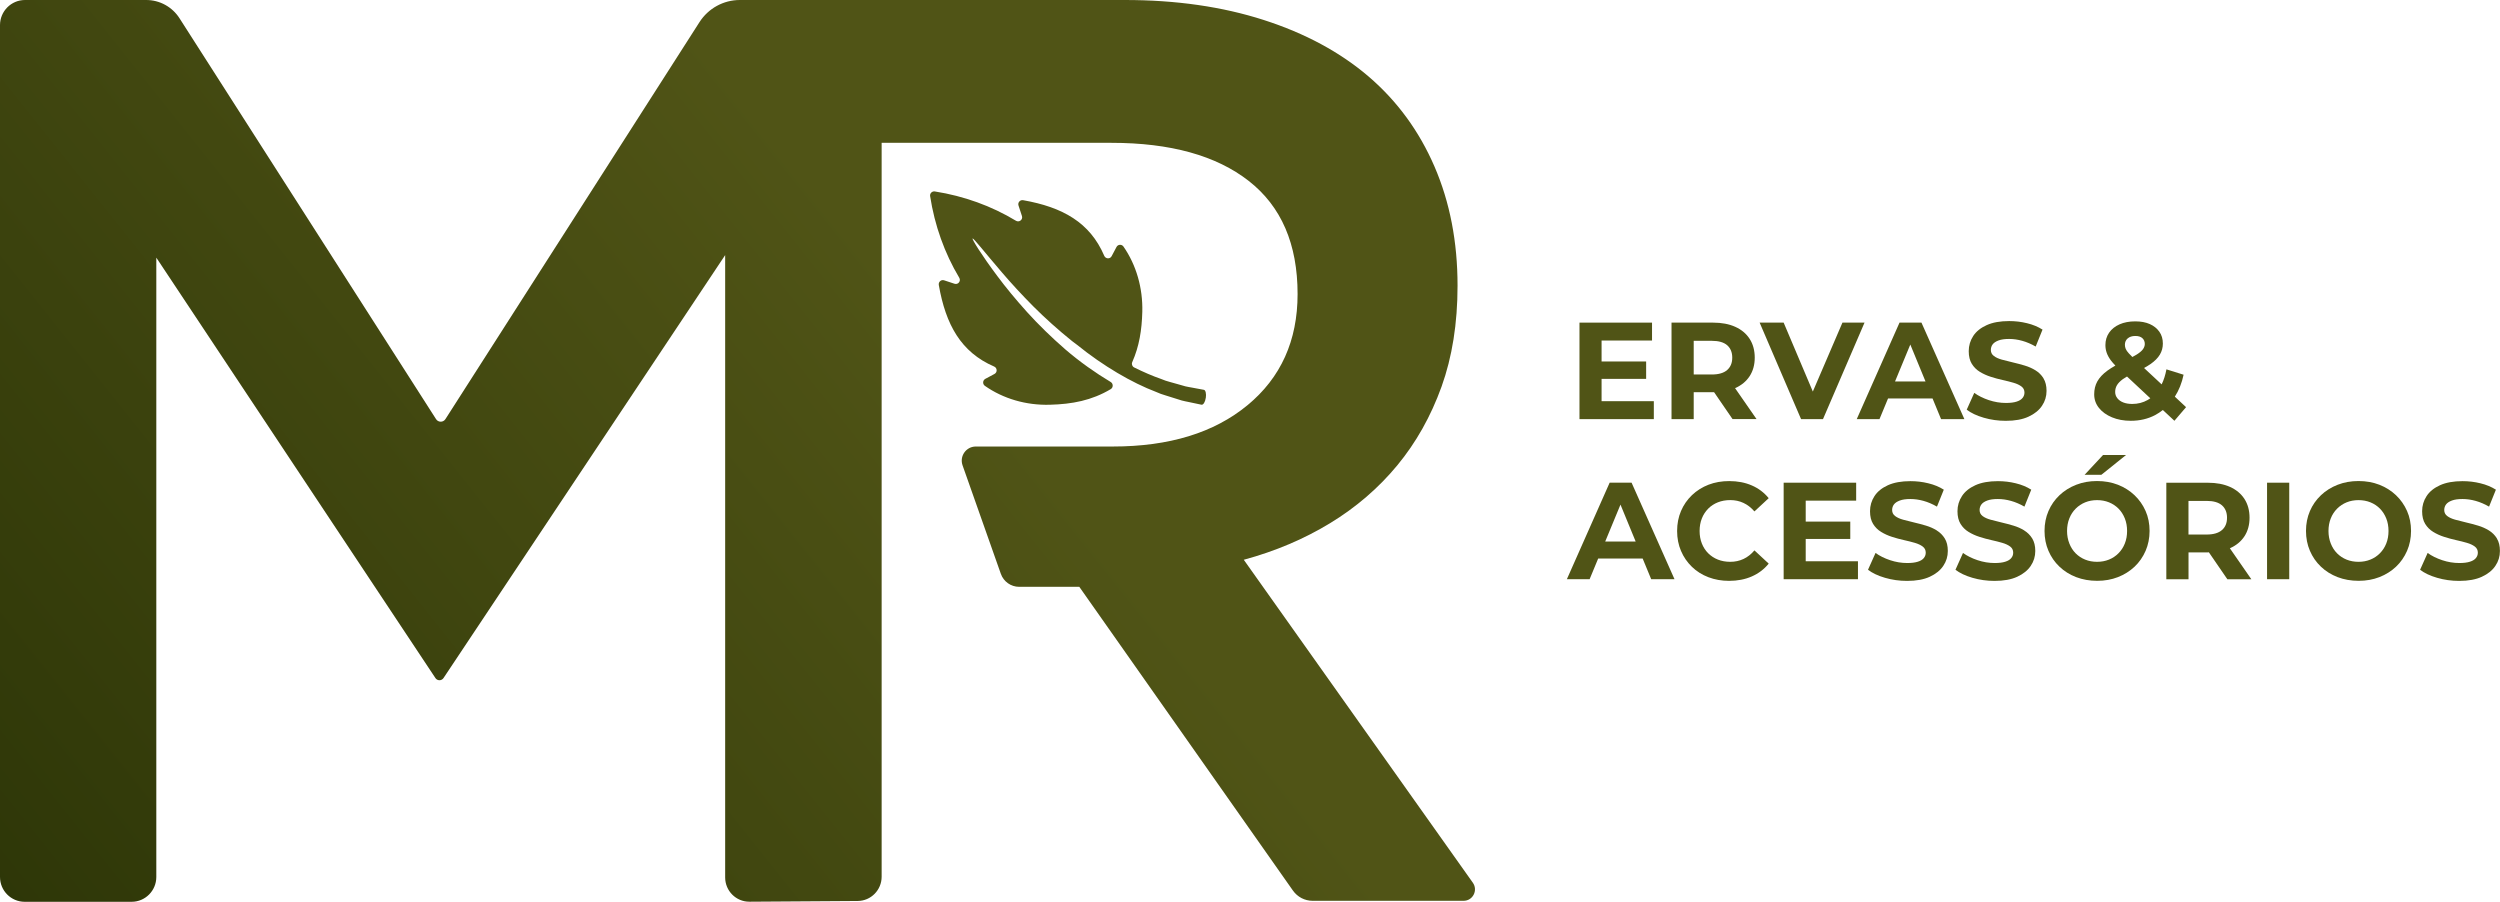 <svg width="219" height="79" viewBox="0 0 219 79" fill="none" xmlns="http://www.w3.org/2000/svg">
<g clip-path="url(#clip0_15_3)">
<path d="M144.875 35.144H140.298V33.189H144.202V31.666H140.298V29.83H144.718V28.262H138.363V36.716H144.875V35.144Z" fill="#505416"/>
<path d="M148.369 34.358H150.063C150.095 34.358 150.121 34.355 150.153 34.355L151.77 36.712H153.872L151.991 34.001C151.991 34.001 152.004 33.998 152.008 33.994C152.552 33.753 152.972 33.405 153.269 32.951C153.564 32.497 153.715 31.956 153.715 31.328C153.715 30.7 153.567 30.146 153.269 29.685C152.975 29.228 152.552 28.873 152.008 28.629C151.463 28.384 150.816 28.262 150.063 28.262H146.425V36.716H148.369V34.361V34.358ZM148.369 29.856H149.954C150.557 29.856 151.002 29.985 151.3 30.242C151.594 30.5 151.745 30.864 151.745 31.331C151.745 31.798 151.598 32.149 151.3 32.413C151.002 32.674 150.557 32.806 149.954 32.806H148.369V29.859V29.856Z" fill="#505416"/>
<path d="M159.694 36.716L163.333 28.262H161.398L158.804 34.3L156.248 28.262H154.144L157.773 36.716H159.694Z" fill="#505416"/>
<path d="M164.643 36.716L165.393 34.906H169.291L170.037 36.716H172.08L168.32 28.262H166.398L162.651 36.716H164.643ZM167.343 30.181L168.676 33.418H166.004L167.343 30.181Z" fill="#505416"/>
<path d="M179.011 33.141C178.832 32.851 178.598 32.619 178.31 32.442C178.022 32.265 177.704 32.123 177.355 32.02C177.006 31.917 176.66 31.824 176.311 31.743C175.962 31.663 175.645 31.582 175.357 31.502C175.068 31.421 174.835 31.315 174.662 31.183C174.486 31.051 174.399 30.873 174.399 30.658C174.399 30.474 174.45 30.31 174.556 30.168C174.662 30.026 174.831 29.914 175.072 29.823C175.312 29.733 175.619 29.692 175.997 29.692C176.375 29.692 176.76 29.746 177.15 29.856C177.541 29.965 177.935 30.133 178.326 30.358L178.925 28.873C178.531 28.625 178.079 28.435 177.567 28.313C177.054 28.187 176.535 28.126 176.004 28.126C175.213 28.126 174.553 28.245 174.028 28.484C173.502 28.722 173.111 29.038 172.852 29.437C172.593 29.836 172.461 30.278 172.461 30.761C172.461 31.212 172.551 31.582 172.73 31.872C172.91 32.162 173.144 32.397 173.432 32.571C173.72 32.748 174.037 32.893 174.386 33.005C174.735 33.118 175.081 33.212 175.43 33.289C175.78 33.366 176.097 33.447 176.385 33.531C176.673 33.614 176.904 33.724 177.08 33.856C177.256 33.988 177.343 34.168 177.343 34.394C177.343 34.571 177.285 34.729 177.173 34.864C177.061 35.002 176.888 35.109 176.651 35.183C176.414 35.26 176.103 35.299 175.719 35.299C175.216 35.299 174.716 35.215 174.223 35.051C173.73 34.886 173.304 34.674 172.945 34.416L172.285 35.888C172.66 36.178 173.156 36.413 173.775 36.593C174.393 36.774 175.036 36.864 175.709 36.864C176.51 36.864 177.173 36.745 177.698 36.5C178.223 36.258 178.617 35.94 178.88 35.547C179.146 35.154 179.277 34.719 179.277 34.242C179.277 33.801 179.187 33.434 179.008 33.144L179.011 33.141Z" fill="#505416"/>
<path d="M191.496 35.663L190.516 34.748C190.872 34.191 191.131 33.553 191.282 32.825L189.78 32.355C189.687 32.851 189.549 33.292 189.36 33.672L187.819 32.236C188.028 32.12 188.217 32.007 188.38 31.895C188.752 31.637 189.027 31.36 189.203 31.067C189.379 30.774 189.466 30.448 189.466 30.094C189.466 29.692 189.363 29.344 189.158 29.057C188.953 28.767 188.675 28.545 188.319 28.387C187.964 28.229 187.541 28.152 187.051 28.152C186.522 28.152 186.061 28.239 185.67 28.413C185.28 28.587 184.975 28.828 184.757 29.144C184.54 29.46 184.434 29.82 184.434 30.233C184.434 30.465 184.472 30.69 184.549 30.909C184.626 31.128 184.748 31.347 184.914 31.573C185.02 31.717 185.155 31.866 185.308 32.023C185.046 32.172 184.809 32.32 184.604 32.471C184.203 32.764 183.912 33.08 183.726 33.411C183.54 33.746 183.451 34.123 183.451 34.542C183.451 34.993 183.592 35.392 183.87 35.737C184.149 36.085 184.53 36.358 185.011 36.558C185.491 36.758 186.039 36.861 186.657 36.861C187.442 36.861 188.149 36.697 188.784 36.365C189.027 36.236 189.251 36.085 189.466 35.917L190.478 36.861L191.5 35.666L191.496 35.663ZM186.381 29.65C186.541 29.505 186.766 29.431 187.054 29.431C187.326 29.431 187.531 29.495 187.672 29.624C187.813 29.753 187.884 29.924 187.884 30.133C187.884 30.284 187.832 30.436 187.727 30.587C187.621 30.735 187.442 30.89 187.185 31.051C187.073 31.122 186.942 31.196 186.795 31.273C186.673 31.154 186.57 31.047 186.487 30.957C186.349 30.809 186.26 30.674 186.212 30.558C186.164 30.442 186.141 30.323 186.141 30.2C186.141 29.975 186.221 29.791 186.381 29.646V29.65ZM188.133 35.041C187.727 35.27 187.275 35.386 186.788 35.386C186.484 35.386 186.218 35.341 185.997 35.254C185.773 35.167 185.6 35.041 185.475 34.88C185.35 34.719 185.289 34.539 185.289 34.336C185.289 34.117 185.34 33.92 185.446 33.743C185.549 33.566 185.722 33.392 185.955 33.218C186.061 33.141 186.186 33.064 186.327 32.983L188.367 34.89C188.29 34.944 188.217 34.996 188.133 35.041Z" fill="#505416"/>
<path d="M141.005 42.284L137.258 50.739H139.25L140 48.929H143.898L144.644 50.739H146.687L142.927 42.284H141.005ZM140.615 47.441L141.954 44.204L143.286 47.441H140.615Z" fill="#505416"/>
<path d="M149.64 44.555C149.881 44.313 150.166 44.13 150.492 44.001C150.822 43.872 151.181 43.808 151.575 43.808C151.991 43.808 152.376 43.891 152.728 44.056C153.08 44.22 153.401 44.468 153.689 44.8L154.938 43.64C154.538 43.151 154.045 42.777 153.455 42.523C152.866 42.268 152.209 42.143 151.479 42.143C150.822 42.143 150.217 42.249 149.666 42.461C149.115 42.674 148.632 42.98 148.218 43.373C147.805 43.769 147.485 44.23 147.258 44.761C147.03 45.292 146.915 45.875 146.915 46.513C146.915 47.151 147.03 47.734 147.258 48.265C147.485 48.797 147.805 49.26 148.212 49.653C148.619 50.049 149.102 50.352 149.66 50.565C150.217 50.777 150.819 50.883 151.466 50.883C152.203 50.883 152.866 50.755 153.455 50.497C154.045 50.239 154.538 49.866 154.938 49.373L153.689 48.214C153.401 48.552 153.08 48.803 152.728 48.967C152.376 49.131 151.991 49.215 151.575 49.215C151.181 49.215 150.822 49.151 150.492 49.022C150.163 48.893 149.881 48.706 149.64 48.468C149.4 48.23 149.214 47.94 149.083 47.611C148.952 47.283 148.885 46.916 148.885 46.513C148.885 46.111 148.952 45.743 149.083 45.415C149.214 45.083 149.4 44.8 149.64 44.558V44.555Z" fill="#505416"/>
<path d="M158.18 47.212H162.084V45.692H158.18V43.856H162.6V42.284H156.248V50.739H162.757V49.167H158.18V47.212Z" fill="#505416"/>
<path d="M169.662 46.465C169.374 46.288 169.057 46.146 168.708 46.043C168.359 45.94 168.013 45.846 167.664 45.766C167.314 45.685 166.997 45.605 166.709 45.524C166.421 45.444 166.187 45.337 166.014 45.205C165.838 45.073 165.751 44.896 165.751 44.68C165.751 44.497 165.803 44.333 165.908 44.191C166.014 44.049 166.184 43.936 166.424 43.846C166.664 43.756 166.972 43.714 167.35 43.714C167.728 43.714 168.112 43.769 168.503 43.878C168.893 43.988 169.287 44.155 169.678 44.381L170.277 42.896C169.883 42.648 169.432 42.458 168.919 42.336C168.407 42.21 167.888 42.149 167.356 42.149C166.565 42.149 165.905 42.268 165.38 42.506C164.855 42.745 164.464 43.06 164.204 43.46C163.945 43.859 163.814 44.3 163.814 44.783C163.814 45.234 163.903 45.605 164.083 45.895C164.262 46.184 164.496 46.419 164.784 46.593C165.072 46.771 165.389 46.916 165.739 47.028C166.088 47.141 166.434 47.234 166.783 47.312C167.132 47.389 167.449 47.469 167.737 47.553C168.025 47.637 168.256 47.746 168.432 47.879C168.608 48.011 168.695 48.191 168.695 48.416C168.695 48.593 168.637 48.751 168.525 48.887C168.413 49.025 168.24 49.131 168.003 49.205C167.766 49.283 167.455 49.321 167.071 49.321C166.568 49.321 166.068 49.238 165.575 49.073C165.082 48.909 164.656 48.697 164.297 48.439L163.637 49.911C164.012 50.201 164.509 50.436 165.127 50.616C165.745 50.796 166.389 50.887 167.061 50.887C167.862 50.887 168.525 50.767 169.05 50.523C169.576 50.281 169.97 49.962 170.232 49.569C170.498 49.176 170.629 48.742 170.629 48.265C170.629 47.824 170.54 47.457 170.36 47.167C170.181 46.877 169.947 46.645 169.659 46.468L169.662 46.465Z" fill="#505416"/>
<path d="M177.324 46.465C177.035 46.288 176.718 46.146 176.369 46.043C176.02 45.94 175.674 45.846 175.325 45.766C174.976 45.685 174.659 45.605 174.37 45.524C174.082 45.444 173.848 45.337 173.675 45.205C173.499 45.073 173.413 44.896 173.413 44.68C173.413 44.497 173.464 44.333 173.57 44.191C173.675 44.049 173.845 43.936 174.085 43.846C174.326 43.756 174.633 43.714 175.011 43.714C175.389 43.714 175.773 43.769 176.164 43.878C176.555 43.988 176.949 44.155 177.34 44.381L177.938 42.896C177.545 42.648 177.093 42.458 176.58 42.336C176.068 42.21 175.549 42.149 175.017 42.149C174.226 42.149 173.566 42.268 173.041 42.506C172.516 42.745 172.125 43.06 171.866 43.46C171.606 43.859 171.475 44.3 171.475 44.783C171.475 45.234 171.565 45.605 171.744 45.895C171.923 46.184 172.157 46.419 172.445 46.593C172.734 46.771 173.051 46.916 173.4 47.028C173.749 47.141 174.095 47.234 174.444 47.312C174.793 47.389 175.11 47.469 175.399 47.553C175.687 47.637 175.917 47.746 176.094 47.879C176.27 48.011 176.356 48.191 176.356 48.416C176.356 48.593 176.299 48.751 176.186 48.887C176.074 49.025 175.901 49.131 175.664 49.205C175.427 49.283 175.117 49.321 174.732 49.321C174.229 49.321 173.73 49.238 173.237 49.073C172.743 48.909 172.317 48.697 171.959 48.439L171.299 49.911C171.674 50.201 172.17 50.436 172.788 50.616C173.406 50.796 174.05 50.887 174.723 50.887C175.523 50.887 176.186 50.767 176.712 50.523C177.237 50.281 177.631 49.962 177.894 49.569C178.159 49.176 178.291 48.742 178.291 48.265C178.291 47.824 178.201 47.457 178.022 47.167C177.842 46.877 177.609 46.645 177.32 46.468L177.324 46.465Z" fill="#505416"/>
<path d="M186.247 39.856H184.229L182.608 41.595H184.075L186.247 39.856Z" fill="#505416"/>
<path d="M186.987 43.383C186.573 42.99 186.09 42.684 185.533 42.465C184.975 42.249 184.367 42.139 183.7 42.139C183.034 42.139 182.435 42.249 181.875 42.465C181.314 42.684 180.824 42.99 180.411 43.383C179.995 43.779 179.671 44.239 179.444 44.771C179.216 45.302 179.101 45.882 179.101 46.51C179.101 47.138 179.216 47.718 179.444 48.249C179.671 48.78 179.991 49.244 180.405 49.637C180.818 50.033 181.305 50.336 181.868 50.555C182.432 50.771 183.047 50.88 183.713 50.88C184.38 50.88 184.975 50.771 185.533 50.555C186.09 50.336 186.573 50.033 186.987 49.644C187.4 49.254 187.72 48.79 187.954 48.255C188.185 47.721 188.303 47.138 188.303 46.51C188.303 45.882 188.188 45.292 187.954 44.764C187.72 44.236 187.4 43.776 186.987 43.383ZM186.135 47.611C186.003 47.943 185.818 48.227 185.577 48.468C185.337 48.71 185.059 48.896 184.741 49.022C184.424 49.151 184.078 49.215 183.704 49.215C183.329 49.215 182.98 49.151 182.66 49.022C182.339 48.893 182.061 48.706 181.824 48.468C181.587 48.227 181.404 47.94 181.273 47.605C181.141 47.27 181.074 46.906 181.074 46.513C181.074 46.12 181.141 45.743 181.273 45.415C181.404 45.083 181.59 44.8 181.83 44.558C182.07 44.317 182.349 44.133 182.666 44.004C182.983 43.875 183.329 43.811 183.704 43.811C184.078 43.811 184.428 43.875 184.748 44.004C185.068 44.133 185.347 44.32 185.584 44.558C185.821 44.8 186.003 45.086 186.135 45.415C186.266 45.743 186.333 46.111 186.333 46.513C186.333 46.916 186.266 47.283 186.135 47.611Z" fill="#505416"/>
<path d="M195.353 48.02C195.897 47.779 196.317 47.431 196.615 46.977C196.909 46.523 197.06 45.982 197.06 45.354C197.06 44.726 196.913 44.172 196.615 43.711C196.32 43.254 195.897 42.9 195.353 42.655C194.808 42.41 194.161 42.288 193.409 42.288H189.77V50.742H191.714V48.388H193.409C193.441 48.388 193.466 48.384 193.498 48.384L195.116 50.742H197.217L195.337 48.03C195.337 48.03 195.35 48.027 195.353 48.024V48.02ZM194.642 46.433C194.344 46.694 193.899 46.825 193.296 46.825H191.711V43.879H193.296C193.899 43.879 194.344 44.007 194.642 44.265C194.936 44.523 195.087 44.887 195.087 45.354C195.087 45.821 194.94 46.172 194.642 46.436V46.433Z" fill="#505416"/>
<path d="M200.538 42.284H198.594V50.739H200.538V42.284Z" fill="#505416"/>
<path d="M209.891 43.383C209.478 42.99 208.994 42.684 208.437 42.465C207.879 42.249 207.271 42.139 206.605 42.139C205.938 42.139 205.339 42.249 204.779 42.465C204.218 42.684 203.728 42.99 203.315 43.383C202.899 43.779 202.575 44.239 202.348 44.771C202.12 45.302 202.005 45.882 202.005 46.51C202.005 47.138 202.12 47.718 202.348 48.249C202.575 48.78 202.896 49.244 203.309 49.637C203.722 50.033 204.209 50.336 204.772 50.555C205.336 50.771 205.951 50.88 206.617 50.88C207.284 50.88 207.879 50.771 208.437 50.555C208.994 50.336 209.478 50.033 209.891 49.644C210.304 49.254 210.624 48.79 210.858 48.255C211.089 47.721 211.207 47.138 211.207 46.51C211.207 45.882 211.092 45.292 210.858 44.764C210.624 44.236 210.304 43.776 209.891 43.383ZM209.036 47.611C208.904 47.943 208.718 48.227 208.478 48.468C208.238 48.71 207.959 48.896 207.642 49.022C207.325 49.151 206.979 49.215 206.605 49.215C206.23 49.215 205.881 49.151 205.56 49.022C205.24 48.893 204.961 48.706 204.724 48.468C204.487 48.227 204.305 47.94 204.174 47.605C204.042 47.27 203.975 46.906 203.975 46.513C203.975 46.12 204.042 45.743 204.174 45.415C204.305 45.083 204.491 44.8 204.731 44.558C204.971 44.317 205.25 44.133 205.567 44.004C205.884 43.875 206.23 43.811 206.605 43.811C206.979 43.811 207.328 43.875 207.649 44.004C207.969 44.133 208.248 44.32 208.485 44.558C208.722 44.8 208.904 45.086 209.036 45.415C209.167 45.743 209.234 46.111 209.234 46.513C209.234 46.916 209.167 47.283 209.036 47.611Z" fill="#505416"/>
<path d="M218.728 47.163C218.548 46.874 218.314 46.642 218.026 46.465C217.738 46.288 217.421 46.146 217.072 46.043C216.723 45.94 216.377 45.846 216.028 45.766C215.678 45.685 215.361 45.605 215.073 45.524C214.785 45.444 214.551 45.337 214.378 45.205C214.202 45.073 214.115 44.896 214.115 44.68C214.115 44.497 214.167 44.333 214.272 44.191C214.378 44.049 214.548 43.936 214.788 43.846C215.028 43.756 215.336 43.714 215.714 43.714C216.092 43.714 216.476 43.769 216.867 43.878C217.257 43.988 217.651 44.155 218.042 44.381L218.641 42.896C218.247 42.648 217.796 42.458 217.283 42.336C216.771 42.21 216.252 42.149 215.72 42.149C214.929 42.149 214.269 42.268 213.744 42.506C213.219 42.745 212.828 43.06 212.568 43.46C212.309 43.859 212.178 44.3 212.178 44.783C212.178 45.234 212.267 45.605 212.447 45.895C212.626 46.184 212.86 46.419 213.148 46.593C213.436 46.771 213.753 46.916 214.103 47.028C214.452 47.141 214.798 47.234 215.147 47.312C215.496 47.389 215.813 47.469 216.101 47.553C216.389 47.637 216.62 47.746 216.796 47.879C216.972 48.011 217.059 48.191 217.059 48.416C217.059 48.593 217.001 48.751 216.889 48.887C216.777 49.025 216.604 49.131 216.367 49.205C216.13 49.283 215.819 49.321 215.435 49.321C214.932 49.321 214.432 49.238 213.939 49.073C213.446 48.909 213.02 48.697 212.661 48.439L212.001 49.911C212.376 50.201 212.873 50.436 213.491 50.616C214.109 50.796 214.753 50.887 215.425 50.887C216.226 50.887 216.889 50.767 217.414 50.523C217.94 50.281 218.334 49.962 218.596 49.569C218.862 49.176 218.993 48.742 218.993 48.265C218.993 47.824 218.904 47.457 218.724 47.167L218.728 47.163Z" fill="#505416"/>
<path d="M108.957 49.035C111.724 48.284 114.245 47.215 116.526 45.824C118.803 44.436 120.766 42.745 122.413 40.751C124.056 38.758 125.343 36.468 126.279 33.872C127.211 31.279 127.681 28.332 127.681 25.025C127.681 21.192 127.012 17.717 125.664 14.596C124.318 11.479 122.393 8.85 119.892 6.705C117.387 4.564 114.325 2.915 110.699 1.749C107.074 0.583 103.019 0 98.535 0H64.808C63.38 0 62.05 0.731 61.275 1.939L39.018 36.716C38.826 37.015 38.39 37.015 38.198 36.716L15.726 1.601C15.089 0.602 13.987 0 12.809 0H2.191C0.98 0 0 0.986 0 2.203V76.823C0 78.024 0.967 78.997 2.162 78.997H11.53C12.725 78.997 13.693 78.024 13.693 76.823V22.57L38.144 59.399C38.221 59.518 38.355 59.589 38.496 59.589C38.637 59.589 38.768 59.518 38.848 59.402L63.524 22.348V76.862C63.524 78.043 64.478 78.997 65.653 78.99L75.131 78.926C76.294 78.919 77.232 77.969 77.232 76.797V12.512H97.362C102.535 12.512 106.545 13.627 109.393 15.852C112.243 18.081 113.669 21.382 113.669 25.759C113.669 29.836 112.205 33.083 109.281 35.495C106.356 37.911 102.423 39.115 97.475 39.115H85.48C84.631 39.115 84.038 39.959 84.32 40.764L87.674 50.268C87.914 50.948 88.555 51.405 89.275 51.405H94.547L113.259 78.011C113.656 78.575 114.296 78.91 114.982 78.91H128.213C129.02 78.91 129.491 77.992 129.023 77.329L108.957 49.038V49.035Z" fill="url(#paint0_linear_15_3)"/>
<path d="M105.626 34.851C105.575 35.215 105.408 35.482 105.251 35.453C105.235 35.447 104.819 35.36 104.108 35.212C103.932 35.173 103.733 35.141 103.522 35.083C103.317 35.019 103.093 34.948 102.852 34.873C102.612 34.8 102.362 34.719 102.093 34.635C101.962 34.593 101.821 34.555 101.686 34.503C101.552 34.445 101.411 34.387 101.273 34.333C99.172 33.537 96.639 32.062 94.358 30.213C94.214 30.101 94.06 29.994 93.916 29.881C92.702 28.906 91.54 27.862 90.505 26.825C89.471 25.782 88.542 24.77 87.779 23.875C86.242 22.087 85.278 20.835 85.198 20.896C85.134 20.944 85.951 22.297 87.379 24.2C88.09 25.157 88.974 26.229 89.97 27.337C90.973 28.445 92.116 29.559 93.324 30.609C94.592 31.698 95.956 32.661 97.302 33.466C97.532 33.608 97.529 33.949 97.302 34.088C95.623 35.086 93.916 35.405 91.962 35.456C89.884 35.514 87.879 34.925 86.277 33.801C86.056 33.646 86.079 33.312 86.316 33.186C86.582 33.041 86.85 32.899 87.116 32.758C87.385 32.613 87.363 32.226 87.084 32.107C84.179 30.851 82.847 28.445 82.238 24.963C82.194 24.693 82.447 24.471 82.703 24.555L83.616 24.857C83.933 24.96 84.205 24.616 84.029 24.329C82.744 22.178 81.873 19.746 81.479 17.179C81.441 16.941 81.649 16.735 81.886 16.77C84.439 17.169 86.86 18.046 88.996 19.337C89.281 19.511 89.627 19.24 89.522 18.922L89.221 18.004C89.134 17.746 89.358 17.488 89.627 17.537C93.087 18.148 95.479 19.485 96.731 22.406C96.85 22.686 97.238 22.709 97.379 22.442C97.519 22.174 97.66 21.904 97.805 21.637C97.929 21.398 98.263 21.379 98.416 21.598C99.534 23.208 100.12 25.224 100.066 27.315C100.024 28.906 99.8 30.332 99.188 31.714C99.108 31.891 99.175 32.1 99.352 32.188C100.175 32.596 100.966 32.938 101.699 33.192C101.837 33.244 101.968 33.295 102.096 33.344C102.228 33.389 102.359 33.418 102.484 33.46C102.737 33.531 102.977 33.598 103.208 33.663C103.432 33.727 103.643 33.785 103.842 33.843C104.041 33.891 104.223 33.917 104.393 33.949C105.059 34.072 105.447 34.146 105.466 34.149C105.61 34.178 105.684 34.493 105.629 34.854L105.626 34.851Z" fill="url(#paint1_linear_15_3)"/>
</g>
<defs>
<linearGradient id="paint0_linear_15_3" x1="2.213" y1="90.092" x2="80.802" y2="27.4" gradientUnits="userSpaceOnUse">
<stop stop-color="#2C3507"/>
<stop offset="1" stop-color="#505416"/>
</linearGradient>
<linearGradient id="paint1_linear_15_3" x1="6.905" y1="95.973" x2="85.494" y2="33.281" gradientUnits="userSpaceOnUse">
<stop stop-color="#2C3507"/>
<stop offset="1" stop-color="#505416"/>
</linearGradient>
<clipPath id="clip0_15_3">
<rect width="219" height="79" fill="white"/>
</clipPath>
</defs>
</svg>
